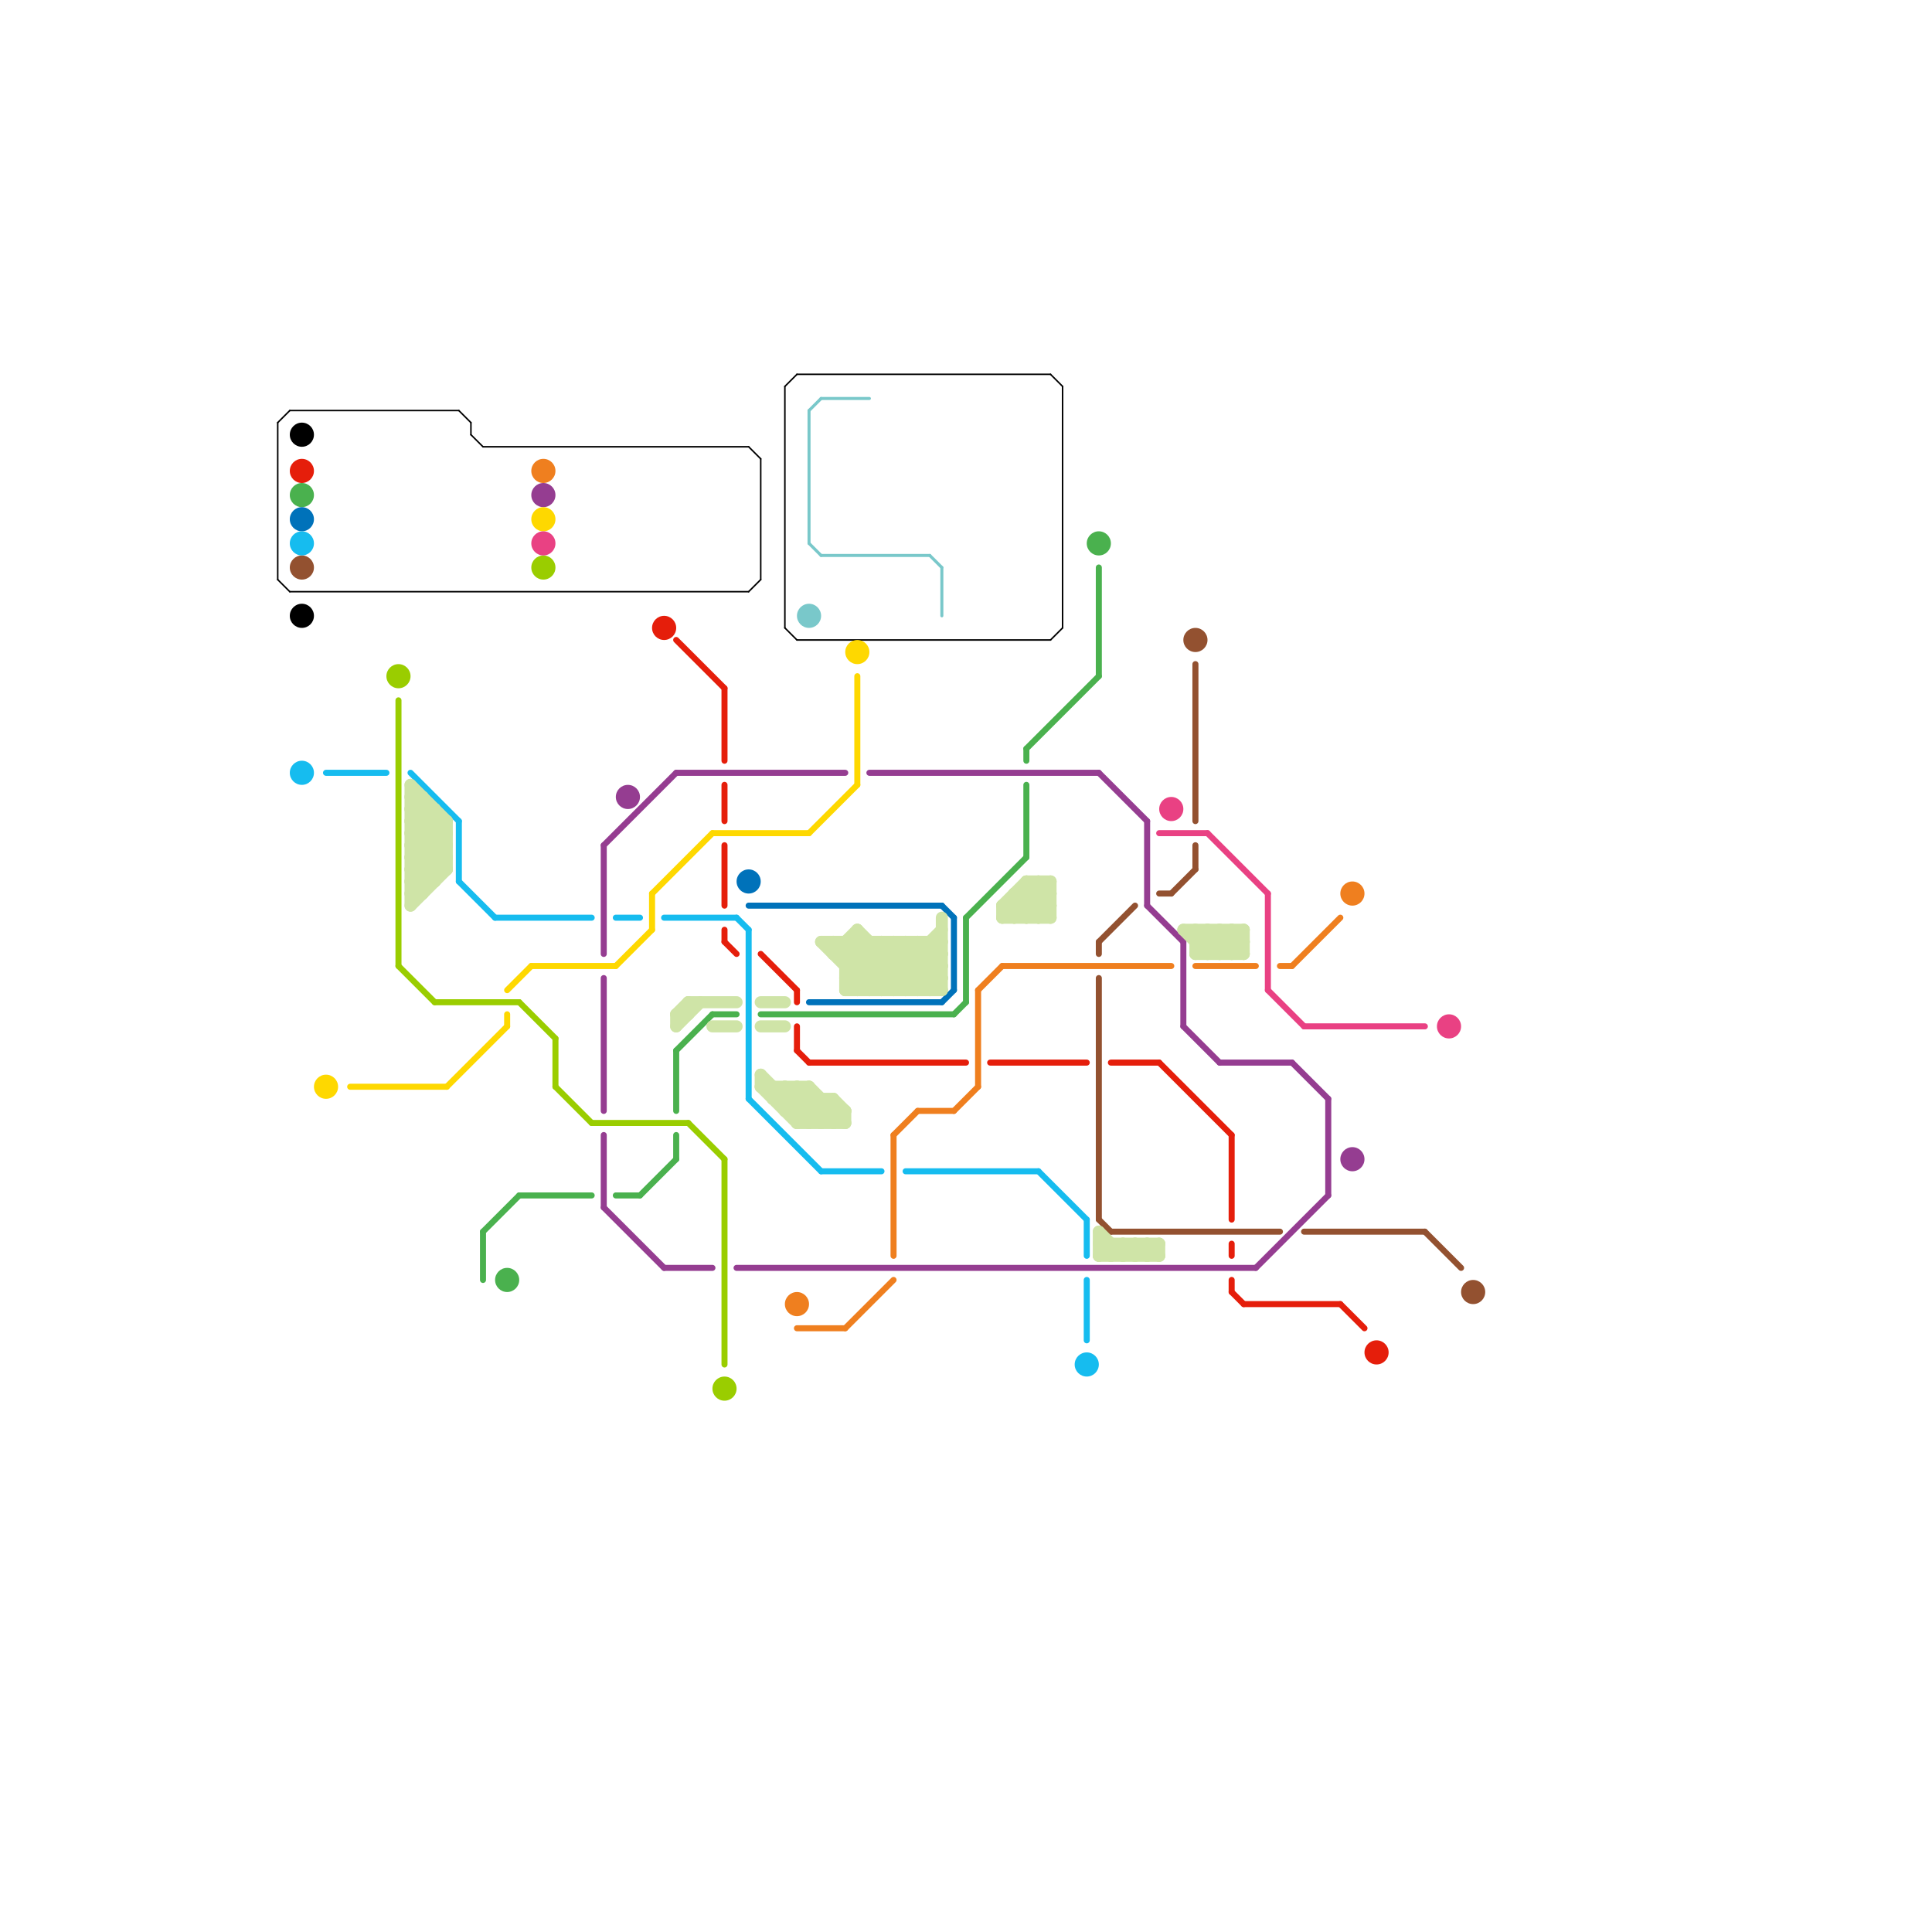 
<svg version="1.1" xmlns="http://www.w3.org/2000/svg" viewBox="0 0 160 160">
<style>text { font: 1px Helvetica; font-weight: 600; white-space: pre; dominant-baseline: central; } line { stroke-width: 0.5; fill: none; stroke-linecap: round; stroke-linejoin: round; } .c0 { stroke: #935130 } .c1 { stroke: #e51e0b } .c2 { stroke: #4ab14e } .c3 { stroke: #0072ba } .c4 { stroke: #16bcef } .c5 { stroke: #ef7f1f } .c6 { stroke: #000000 } .c7 { stroke: #953d91 } .c8 { stroke: #fed800 } .c9 { stroke: #9acd00 } .c10 { stroke: #79c8ca } .c11 { stroke: #cfe4a7 } .c12 { stroke: #e94183 } .w3 { stroke-width: .5; }.w4 { stroke-width: .25; }.w5 { stroke-width: .125; }.w1 { stroke-width: 1; }</style><style>.lxco { stroke: #000; stroke-width: 0.525; fill: #fff; stroke-linecap: square; } .lxci { stroke: #fff; stroke-width: 0.25; fill: #fff; stroke-linecap: square; } </style><defs><g id="l"><circle r="0.45" fill="#fff" stroke="#000" stroke-width="0.2"/></g><g id="cmd-000000"><circle r="0.5" fill="#000000"/><circle r="0.25" fill="#fff"/></g><g id="cmd-e51e0b"><circle r="0.5" fill="#e51e0b"/><circle r="0.25" fill="#fff"/></g><g id="cmd-4ab14e"><circle r="0.5" fill="#4ab14e"/><circle r="0.25" fill="#fff"/></g><g id="cmd-0072ba"><circle r="0.5" fill="#0072ba"/><circle r="0.25" fill="#fff"/></g><g id="cmd-16bcef"><circle r="0.5" fill="#16bcef"/><circle r="0.25" fill="#fff"/></g><g id="cmd-935130"><circle r="0.5" fill="#935130"/><circle r="0.25" fill="#fff"/></g><g id="cmd-9acd00"><circle r="0.5" fill="#9acd00"/><circle r="0.25" fill="#fff"/></g><g id="cmd-fed800"><circle r="0.5" fill="#fed800"/><circle r="0.25" fill="#fff"/></g><g id="cmd-ef7f1f"><circle r="0.5" fill="#ef7f1f"/><circle r="0.25" fill="#fff"/></g><g id="cmd-953d91"><circle r="0.5" fill="#953d91"/><circle r="0.25" fill="#fff"/></g><g id="cmd-e94183"><circle r="0.5" fill="#e94183"/><circle r="0.25" fill="#fff"/></g><g id="cmd-79c8ca"><circle r="0.5" fill="#79c8ca"/><circle r="0.25" fill="#fff"/></g><g id="csm-16bcef"><circle r="0.4" fill="#16bcef"/><circle r="0.2" fill="#fff"/></g><g id="csm-fed800"><circle r="0.4" fill="#fed800"/><circle r="0.2" fill="#fff"/></g><g id="csm-9acd00"><circle r="0.4" fill="#9acd00"/><circle r="0.2" fill="#fff"/></g><g id="csm-4ab14e"><circle r="0.4" fill="#4ab14e"/><circle r="0.2" fill="#fff"/></g><g id="csm-953d91"><circle r="0.4" fill="#953d91"/><circle r="0.2" fill="#fff"/></g><g id="csm-e51e0b"><circle r="0.4" fill="#e51e0b"/><circle r="0.2" fill="#fff"/></g><g id="csm-0072ba"><circle r="0.4" fill="#0072ba"/><circle r="0.2" fill="#fff"/></g><g id="csm-ef7f1f"><circle r="0.4" fill="#ef7f1f"/><circle r="0.2" fill="#fff"/></g><g id="csm-79c8ca"><circle r="0.4" fill="#79c8ca"/><circle r="0.2" fill="#fff"/></g><g id="csm-e94183"><circle r="0.4" fill="#e94183"/><circle r="0.2" fill="#fff"/></g><g id="csm-935130"><circle r="0.4" fill="#935130"/><circle r="0.2" fill="#fff"/></g></defs><line class="c0 " x1="108" y1="102" x2="118" y2="102"/><line class="c0 " x1="99" y1="70" x2="99" y2="72"/><line class="c0 " x1="97" y1="74" x2="99" y2="72"/><line class="c0 " x1="91" y1="78" x2="91" y2="79"/><line class="c0 " x1="91" y1="101" x2="92" y2="102"/><line class="c0 " x1="91" y1="81" x2="91" y2="101"/><line class="c0 " x1="99" y1="55" x2="99" y2="68"/><line class="c0 " x1="118" y1="102" x2="121" y2="105"/><line class="c0 " x1="92" y1="102" x2="106" y2="102"/><line class="c0 " x1="96" y1="74" x2="97" y2="74"/><line class="c0 " x1="91" y1="78" x2="94" y2="75"/><circle cx="25" cy="47" r="1" fill="#935130" /><circle cx="122" cy="107" r="1" fill="#935130" /><circle cx="99" cy="53" r="1" fill="#935130" /><line class="c1 " x1="102" y1="103" x2="102" y2="104"/><line class="c1 " x1="63" y1="79" x2="66" y2="82"/><line class="c1 " x1="66" y1="87" x2="67" y2="88"/><line class="c1 " x1="60" y1="77" x2="60" y2="78"/><line class="c1 " x1="82" y1="88" x2="90" y2="88"/><line class="c1 " x1="56" y1="53" x2="60" y2="57"/><line class="c1 " x1="60" y1="78" x2="61" y2="79"/><line class="c1 " x1="111" y1="108" x2="113" y2="110"/><line class="c1 " x1="60" y1="65" x2="60" y2="68"/><line class="c1 " x1="96" y1="88" x2="102" y2="94"/><line class="c1 " x1="102" y1="107" x2="103" y2="108"/><line class="c1 " x1="60" y1="57" x2="60" y2="63"/><line class="c1 " x1="92" y1="88" x2="96" y2="88"/><line class="c1 " x1="67" y1="88" x2="80" y2="88"/><line class="c1 " x1="102" y1="94" x2="102" y2="101"/><line class="c1 " x1="66" y1="85" x2="66" y2="87"/><line class="c1 " x1="66" y1="82" x2="66" y2="83"/><line class="c1 " x1="60" y1="70" x2="60" y2="75"/><line class="c1 " x1="102" y1="106" x2="102" y2="107"/><line class="c1 " x1="103" y1="108" x2="111" y2="108"/><circle cx="25" cy="39" r="1" fill="#e51e0b" /><circle cx="55" cy="52" r="1" fill="#e51e0b" /><circle cx="114" cy="112" r="1" fill="#e51e0b" /><line class="c2 " x1="56" y1="87" x2="56" y2="92"/><line class="c2 " x1="63" y1="84" x2="79" y2="84"/><line class="c2 " x1="59" y1="84" x2="61" y2="84"/><line class="c2 " x1="40" y1="102" x2="40" y2="106"/><line class="c2 " x1="56" y1="94" x2="56" y2="96"/><line class="c2 " x1="80" y1="76" x2="80" y2="83"/><line class="c2 " x1="40" y1="102" x2="43" y2="99"/><line class="c2 " x1="80" y1="76" x2="85" y2="71"/><line class="c2 " x1="53" y1="99" x2="56" y2="96"/><line class="c2 " x1="85" y1="65" x2="85" y2="71"/><line class="c2 " x1="85" y1="62" x2="85" y2="63"/><line class="c2 " x1="91" y1="47" x2="91" y2="56"/><line class="c2 " x1="43" y1="99" x2="49" y2="99"/><line class="c2 " x1="51" y1="99" x2="53" y2="99"/><line class="c2 " x1="56" y1="87" x2="59" y2="84"/><line class="c2 " x1="85" y1="62" x2="91" y2="56"/><line class="c2 " x1="79" y1="84" x2="80" y2="83"/><circle cx="25" cy="41" r="1" fill="#4ab14e" /><circle cx="91" cy="45" r="1" fill="#4ab14e" /><circle cx="42" cy="106" r="1" fill="#4ab14e" /><line class="c3 " x1="62" y1="75" x2="78" y2="75"/><line class="c3 " x1="67" y1="83" x2="78" y2="83"/><line class="c3 " x1="78" y1="75" x2="79" y2="76"/><line class="c3 " x1="79" y1="76" x2="79" y2="82"/><line class="c3 " x1="78" y1="83" x2="79" y2="82"/><circle cx="25" cy="43" r="1" fill="#0072ba" /><circle cx="62" cy="73" r="1" fill="#0072ba" /><line class="c4 " x1="90" y1="101" x2="90" y2="104"/><line class="c4 " x1="27" y1="64" x2="32" y2="64"/><line class="c4 " x1="38" y1="68" x2="38" y2="73"/><line class="c4 " x1="34" y1="64" x2="38" y2="68"/><line class="c4 " x1="86" y1="97" x2="90" y2="101"/><line class="c4 " x1="61" y1="76" x2="62" y2="77"/><line class="c4 " x1="75" y1="97" x2="86" y2="97"/><line class="c4 " x1="62" y1="91" x2="68" y2="97"/><line class="c4 " x1="90" y1="106" x2="90" y2="111"/><line class="c4 " x1="51" y1="76" x2="53" y2="76"/><line class="c4 " x1="62" y1="77" x2="62" y2="91"/><line class="c4 " x1="38" y1="73" x2="41" y2="76"/><line class="c4 " x1="55" y1="76" x2="61" y2="76"/><line class="c4 " x1="68" y1="97" x2="73" y2="97"/><line class="c4 " x1="41" y1="76" x2="49" y2="76"/><circle cx="25" cy="45" r="1" fill="#16bcef" /><circle cx="90" cy="113" r="1" fill="#16bcef" /><circle cx="25" cy="64" r="1" fill="#16bcef" /><line class="c5 " x1="106" y1="80" x2="107" y2="80"/><line class="c5 " x1="74" y1="94" x2="76" y2="92"/><line class="c5 " x1="79" y1="92" x2="81" y2="90"/><line class="c5 " x1="66" y1="110" x2="70" y2="110"/><line class="c5 " x1="107" y1="80" x2="111" y2="76"/><line class="c5 " x1="83" y1="80" x2="97" y2="80"/><line class="c5 " x1="81" y1="82" x2="81" y2="90"/><line class="c5 " x1="99" y1="80" x2="104" y2="80"/><line class="c5 " x1="74" y1="94" x2="74" y2="104"/><line class="c5 " x1="76" y1="92" x2="79" y2="92"/><line class="c5 " x1="81" y1="82" x2="83" y2="80"/><line class="c5 " x1="70" y1="110" x2="74" y2="106"/><circle cx="45" cy="39" r="1" fill="#ef7f1f" /><circle cx="112" cy="74" r="1" fill="#ef7f1f" /><circle cx="66" cy="108" r="1" fill="#ef7f1f" /><circle cx="25" cy="51" r="1" fill="#000000" /><line class="c6 w5" x1="66" y1="31" x2="87" y2="31"/><line class="c6 w5" x1="38" y1="34" x2="39" y2="35"/><line class="c6 w5" x1="23" y1="35" x2="23" y2="48"/><line class="c6 w5" x1="40" y1="37" x2="62" y2="37"/><line class="c6 w5" x1="66" y1="53" x2="87" y2="53"/><line class="c6 w5" x1="23" y1="48" x2="24" y2="49"/><line class="c6 w5" x1="65" y1="32" x2="65" y2="52"/><line class="c6 w5" x1="24" y1="34" x2="38" y2="34"/><line class="c6 w5" x1="87" y1="31" x2="88" y2="32"/><line class="c6 w5" x1="23" y1="35" x2="24" y2="34"/><line class="c6 w5" x1="24" y1="49" x2="62" y2="49"/><line class="c6 w5" x1="88" y1="32" x2="88" y2="52"/><line class="c6 w5" x1="62" y1="49" x2="63" y2="48"/><line class="c6 w5" x1="65" y1="32" x2="66" y2="31"/><line class="c6 w5" x1="87" y1="53" x2="88" y2="52"/><line class="c6 w5" x1="62" y1="37" x2="63" y2="38"/><line class="c6 w5" x1="65" y1="52" x2="66" y2="53"/><line class="c6 w5" x1="39" y1="36" x2="40" y2="37"/><line class="c6 w5" x1="63" y1="38" x2="63" y2="48"/><line class="c6 w5" x1="39" y1="35" x2="39" y2="36"/><circle cx="25" cy="36" r="1" fill="#000000" /><line class="c7 " x1="50" y1="70" x2="56" y2="64"/><line class="c7 " x1="98" y1="85" x2="101" y2="88"/><line class="c7 " x1="55" y1="105" x2="59" y2="105"/><line class="c7 " x1="95" y1="68" x2="95" y2="75"/><line class="c7 " x1="50" y1="94" x2="50" y2="100"/><line class="c7 " x1="50" y1="70" x2="50" y2="79"/><line class="c7 " x1="56" y1="64" x2="70" y2="64"/><line class="c7 " x1="91" y1="64" x2="95" y2="68"/><line class="c7 " x1="101" y1="88" x2="107" y2="88"/><line class="c7 " x1="50" y1="81" x2="50" y2="92"/><line class="c7 " x1="50" y1="100" x2="55" y2="105"/><line class="c7 " x1="95" y1="75" x2="98" y2="78"/><line class="c7 " x1="110" y1="91" x2="110" y2="99"/><line class="c7 " x1="61" y1="105" x2="104" y2="105"/><line class="c7 " x1="104" y1="105" x2="110" y2="99"/><line class="c7 " x1="107" y1="88" x2="110" y2="91"/><line class="c7 " x1="72" y1="64" x2="91" y2="64"/><line class="c7 " x1="98" y1="78" x2="98" y2="85"/><circle cx="45" cy="41" r="1" fill="#953d91" /><circle cx="112" cy="96" r="1" fill="#953d91" /><circle cx="52" cy="66" r="1" fill="#953d91" /><line class="c8 " x1="59" y1="69" x2="67" y2="69"/><line class="c8 " x1="67" y1="69" x2="71" y2="65"/><line class="c8 " x1="54" y1="74" x2="54" y2="77"/><line class="c8 " x1="44" y1="80" x2="51" y2="80"/><line class="c8 " x1="71" y1="56" x2="71" y2="65"/><line class="c8 " x1="42" y1="84" x2="42" y2="85"/><line class="c8 " x1="37" y1="90" x2="42" y2="85"/><line class="c8 " x1="42" y1="82" x2="44" y2="80"/><line class="c8 " x1="54" y1="74" x2="59" y2="69"/><line class="c8 " x1="29" y1="90" x2="37" y2="90"/><line class="c8 " x1="51" y1="80" x2="54" y2="77"/><circle cx="45" cy="43" r="1" fill="#fed800" /><circle cx="27" cy="90" r="1" fill="#fed800" /><circle cx="71" cy="54" r="1" fill="#fed800" /><line class="c9 " x1="33" y1="58" x2="33" y2="80"/><line class="c9 " x1="36" y1="83" x2="43" y2="83"/><line class="c9 " x1="43" y1="83" x2="46" y2="86"/><line class="c9 " x1="49" y1="93" x2="57" y2="93"/><line class="c9 " x1="60" y1="96" x2="60" y2="113"/><line class="c9 " x1="46" y1="86" x2="46" y2="90"/><line class="c9 " x1="57" y1="93" x2="60" y2="96"/><line class="c9 " x1="33" y1="80" x2="36" y2="83"/><line class="c9 " x1="46" y1="90" x2="49" y2="93"/><circle cx="45" cy="47" r="1" fill="#9acd00" /><circle cx="33" cy="56" r="1" fill="#9acd00" /><circle cx="60" cy="115" r="1" fill="#9acd00" /><line class="c10 w4" x1="67" y1="34" x2="67" y2="45"/><line class="c10 w4" x1="78" y1="47" x2="78" y2="51"/><line class="c10 w4" x1="67" y1="34" x2="68" y2="33"/><line class="c10 w4" x1="77" y1="46" x2="78" y2="47"/><line class="c10 w4" x1="68" y1="33" x2="72" y2="33"/><line class="c10 w4" x1="68" y1="46" x2="77" y2="46"/><line class="c10 w4" x1="67" y1="45" x2="68" y2="46"/><circle cx="67" cy="51" r="1" fill="#79c8ca" /><line class="c11 w1" x1="34" y1="69" x2="37" y2="72"/><line class="c11 w1" x1="101" y1="77" x2="103" y2="79"/><line class="c11 w1" x1="34" y1="66" x2="35" y2="66"/><line class="c11 w1" x1="70" y1="78" x2="70" y2="82"/><line class="c11 w1" x1="65" y1="92" x2="70" y2="92"/><line class="c11 w1" x1="75" y1="82" x2="78" y2="79"/><line class="c11 w1" x1="59" y1="85" x2="61" y2="85"/><line class="c11 w1" x1="94" y1="103" x2="95" y2="104"/><line class="c11 w1" x1="65" y1="90" x2="65" y2="92"/><line class="c11 w1" x1="84" y1="76" x2="87" y2="73"/><line class="c11 w1" x1="56" y1="85" x2="58" y2="83"/><line class="c11 w1" x1="70" y1="82" x2="78" y2="82"/><line class="c11 w1" x1="99" y1="78" x2="103" y2="78"/><line class="c11 w1" x1="70" y1="82" x2="74" y2="78"/><line class="c11 w1" x1="34" y1="73" x2="37" y2="70"/><line class="c11 w1" x1="64" y1="91" x2="69" y2="91"/><line class="c11 w1" x1="63" y1="85" x2="65" y2="85"/><line class="c11 w1" x1="34" y1="72" x2="35" y2="73"/><line class="c11 w1" x1="34" y1="70" x2="36" y2="72"/><line class="c11 w1" x1="74" y1="78" x2="74" y2="82"/><line class="c11 w1" x1="76" y1="78" x2="78" y2="80"/><line class="c11 w1" x1="100" y1="79" x2="102" y2="77"/><line class="c11 w1" x1="34" y1="65" x2="37" y2="68"/><line class="c11 w1" x1="83" y1="76" x2="87" y2="76"/><line class="c11 w1" x1="98" y1="77" x2="100" y2="79"/><line class="c11 w1" x1="66" y1="90" x2="66" y2="93"/><line class="c11 w1" x1="69" y1="79" x2="78" y2="79"/><line class="c11 w1" x1="56" y1="84" x2="57" y2="84"/><line class="c11 w1" x1="76" y1="78" x2="76" y2="82"/><line class="c11 w1" x1="83" y1="75" x2="83" y2="76"/><line class="c11 w1" x1="83" y1="75" x2="85" y2="73"/><line class="c11 w1" x1="98" y1="77" x2="103" y2="77"/><line class="c11 w1" x1="91" y1="102" x2="93" y2="104"/><line class="c11 w1" x1="64" y1="90" x2="64" y2="91"/><line class="c11 w1" x1="99" y1="77" x2="99" y2="79"/><line class="c11 w1" x1="75" y1="78" x2="75" y2="82"/><line class="c11 w1" x1="73" y1="78" x2="77" y2="82"/><line class="c11 w1" x1="75" y1="78" x2="78" y2="81"/><line class="c11 w1" x1="34" y1="72" x2="37" y2="72"/><line class="c11 w1" x1="56" y1="84" x2="56" y2="85"/><line class="c11 w1" x1="34" y1="73" x2="36" y2="73"/><line class="c11 w1" x1="101" y1="77" x2="101" y2="79"/><line class="c11 w1" x1="34" y1="69" x2="37" y2="69"/><line class="c11 w1" x1="100" y1="77" x2="100" y2="79"/><line class="c11 w1" x1="84" y1="74" x2="86" y2="76"/><line class="c11 w1" x1="67" y1="93" x2="69" y2="91"/><line class="c11 w1" x1="71" y1="77" x2="76" y2="82"/><line class="c11 w1" x1="68" y1="93" x2="69" y2="92"/><line class="c11 w1" x1="99" y1="78" x2="100" y2="77"/><line class="c11 w1" x1="85" y1="73" x2="85" y2="76"/><line class="c11 w1" x1="85" y1="73" x2="87" y2="73"/><line class="c11 w1" x1="69" y1="91" x2="69" y2="93"/><line class="c11 w1" x1="100" y1="77" x2="102" y2="79"/><line class="c11 w1" x1="34" y1="71" x2="36" y2="73"/><line class="c11 w1" x1="102" y1="77" x2="103" y2="78"/><line class="c11 w1" x1="83" y1="75" x2="84" y2="76"/><line class="c11 w1" x1="83" y1="75" x2="87" y2="75"/><line class="c11 w1" x1="66" y1="93" x2="70" y2="93"/><line class="c11 w1" x1="70" y1="81" x2="73" y2="78"/><line class="c11 w1" x1="93" y1="103" x2="93" y2="104"/><line class="c11 w1" x1="63" y1="90" x2="67" y2="90"/><line class="c11 w1" x1="65" y1="91" x2="66" y2="90"/><line class="c11 w1" x1="86" y1="73" x2="86" y2="76"/><line class="c11 w1" x1="69" y1="78" x2="73" y2="82"/><line class="c11 w1" x1="77" y1="78" x2="78" y2="79"/><line class="c11 w1" x1="85" y1="73" x2="87" y2="75"/><line class="c11 w1" x1="36" y1="67" x2="36" y2="73"/><line class="c11 w1" x1="73" y1="78" x2="73" y2="82"/><line class="c11 w1" x1="65" y1="90" x2="68" y2="93"/><line class="c11 w1" x1="70" y1="79" x2="71" y2="78"/><line class="c11 w1" x1="99" y1="79" x2="101" y2="77"/><line class="c11 w1" x1="91" y1="104" x2="92" y2="103"/><line class="c11 w1" x1="34" y1="68" x2="37" y2="71"/><line class="c11 w1" x1="91" y1="102" x2="91" y2="104"/><line class="c11 w1" x1="63" y1="90" x2="66" y2="93"/><line class="c11 w1" x1="101" y1="79" x2="103" y2="77"/><line class="c11 w1" x1="34" y1="72" x2="37" y2="69"/><line class="c11 w1" x1="34" y1="74" x2="35" y2="74"/><line class="c11 w1" x1="93" y1="104" x2="94" y2="103"/><line class="c11 w1" x1="86" y1="76" x2="87" y2="75"/><line class="c11 w1" x1="63" y1="89" x2="67" y2="93"/><line class="c11 w1" x1="56" y1="84" x2="57" y2="83"/><line class="c11 w1" x1="63" y1="83" x2="65" y2="83"/><line class="c11 w1" x1="70" y1="81" x2="71" y2="82"/><line class="c11 w1" x1="57" y1="83" x2="57" y2="84"/><line class="c11 w1" x1="85" y1="74" x2="87" y2="76"/><line class="c11 w1" x1="34" y1="75" x2="37" y2="72"/><line class="c11 w1" x1="77" y1="78" x2="77" y2="82"/><line class="c11 w1" x1="34" y1="69" x2="36" y2="67"/><line class="c11 w1" x1="70" y1="81" x2="78" y2="81"/><line class="c11 w1" x1="69" y1="91" x2="70" y2="92"/><line class="c11 w1" x1="99" y1="79" x2="103" y2="79"/><line class="c11 w1" x1="71" y1="78" x2="75" y2="82"/><line class="c11 w1" x1="68" y1="78" x2="78" y2="78"/><line class="c11 w1" x1="65" y1="92" x2="67" y2="90"/><line class="c11 w1" x1="37" y1="68" x2="37" y2="72"/><line class="c11 w1" x1="70" y1="92" x2="70" y2="93"/><line class="c11 w1" x1="35" y1="66" x2="35" y2="74"/><line class="c11 w1" x1="34" y1="73" x2="35" y2="74"/><line class="c11 w1" x1="67" y1="90" x2="70" y2="93"/><line class="c11 w1" x1="102" y1="79" x2="103" y2="78"/><line class="c11 w1" x1="91" y1="103" x2="92" y2="104"/><line class="c11 w1" x1="102" y1="77" x2="102" y2="79"/><line class="c11 w1" x1="76" y1="82" x2="78" y2="80"/><line class="c11 w1" x1="92" y1="103" x2="92" y2="104"/><line class="c11 w1" x1="34" y1="67" x2="36" y2="67"/><line class="c11 w1" x1="84" y1="74" x2="87" y2="74"/><line class="c11 w1" x1="66" y1="92" x2="67" y2="91"/><line class="c11 w1" x1="64" y1="91" x2="65" y2="90"/><line class="c11 w1" x1="57" y1="83" x2="61" y2="83"/><line class="c11 w1" x1="34" y1="71" x2="37" y2="71"/><line class="c11 w1" x1="69" y1="93" x2="70" y2="92"/><line class="c11 w1" x1="103" y1="77" x2="103" y2="79"/><line class="c11 w1" x1="95" y1="103" x2="95" y2="104"/><line class="c11 w1" x1="77" y1="82" x2="78" y2="81"/><line class="c11 w1" x1="68" y1="78" x2="72" y2="82"/><line class="c11 w1" x1="34" y1="68" x2="37" y2="68"/><line class="c11 w1" x1="78" y1="76" x2="78" y2="82"/><line class="c11 w1" x1="70" y1="80" x2="78" y2="80"/><line class="c11 w1" x1="34" y1="70" x2="37" y2="70"/><line class="c11 w1" x1="34" y1="74" x2="37" y2="71"/><line class="c11 w1" x1="85" y1="76" x2="87" y2="74"/><line class="c11 w1" x1="86" y1="73" x2="87" y2="74"/><line class="c11 w1" x1="94" y1="103" x2="94" y2="104"/><line class="c11 w1" x1="96" y1="103" x2="96" y2="104"/><line class="c11 w1" x1="87" y1="73" x2="87" y2="76"/><line class="c11 w1" x1="34" y1="68" x2="35" y2="67"/><line class="c11 w1" x1="34" y1="67" x2="37" y2="70"/><line class="c11 w1" x1="84" y1="74" x2="84" y2="76"/><line class="c11 w1" x1="92" y1="104" x2="93" y2="103"/><line class="c11 w1" x1="95" y1="103" x2="96" y2="104"/><line class="c11 w1" x1="34" y1="66" x2="37" y2="69"/><line class="c11 w1" x1="72" y1="82" x2="76" y2="78"/><line class="c11 w1" x1="70" y1="80" x2="72" y2="78"/><line class="c11 w1" x1="70" y1="78" x2="74" y2="82"/><line class="c11 w1" x1="94" y1="104" x2="95" y2="103"/><line class="c11 w1" x1="69" y1="78" x2="69" y2="79"/><line class="c11 w1" x1="66" y1="90" x2="69" y2="93"/><line class="c11 w1" x1="73" y1="82" x2="78" y2="77"/><line class="c11 w1" x1="71" y1="82" x2="75" y2="78"/><line class="c11 w1" x1="34" y1="67" x2="35" y2="66"/><line class="c11 w1" x1="71" y1="77" x2="71" y2="82"/><line class="c11 w1" x1="69" y1="79" x2="71" y2="77"/><line class="c11 w1" x1="95" y1="104" x2="96" y2="103"/><line class="c11 w1" x1="34" y1="71" x2="37" y2="68"/><line class="c11 w1" x1="67" y1="90" x2="67" y2="93"/><line class="c11 w1" x1="84" y1="75" x2="85" y2="76"/><line class="c11 w1" x1="91" y1="104" x2="96" y2="104"/><line class="c11 w1" x1="34" y1="65" x2="34" y2="75"/><line class="c11 w1" x1="63" y1="89" x2="63" y2="90"/><line class="c11 w1" x1="91" y1="103" x2="96" y2="103"/><line class="c11 w1" x1="66" y1="93" x2="68" y2="91"/><line class="c11 w1" x1="74" y1="78" x2="78" y2="82"/><line class="c11 w1" x1="68" y1="91" x2="68" y2="93"/><line class="c11 w1" x1="34" y1="70" x2="36" y2="68"/><line class="c11 w1" x1="99" y1="77" x2="101" y2="79"/><line class="c11 w1" x1="74" y1="82" x2="78" y2="78"/><line class="c11 w1" x1="72" y1="78" x2="72" y2="82"/><line class="c11 w1" x1="93" y1="103" x2="94" y2="104"/><line class="c11 w1" x1="83" y1="76" x2="86" y2="73"/><line class="c12 " x1="105" y1="82" x2="108" y2="85"/><line class="c12 " x1="105" y1="74" x2="105" y2="82"/><line class="c12 " x1="96" y1="69" x2="100" y2="69"/><line class="c12 " x1="108" y1="85" x2="118" y2="85"/><line class="c12 " x1="100" y1="69" x2="105" y2="74"/><circle cx="120" cy="85" r="1" fill="#e94183" /><circle cx="97" cy="67" r="1" fill="#e94183" /><circle cx="45" cy="45" r="1" fill="#e94183" />
</svg>
